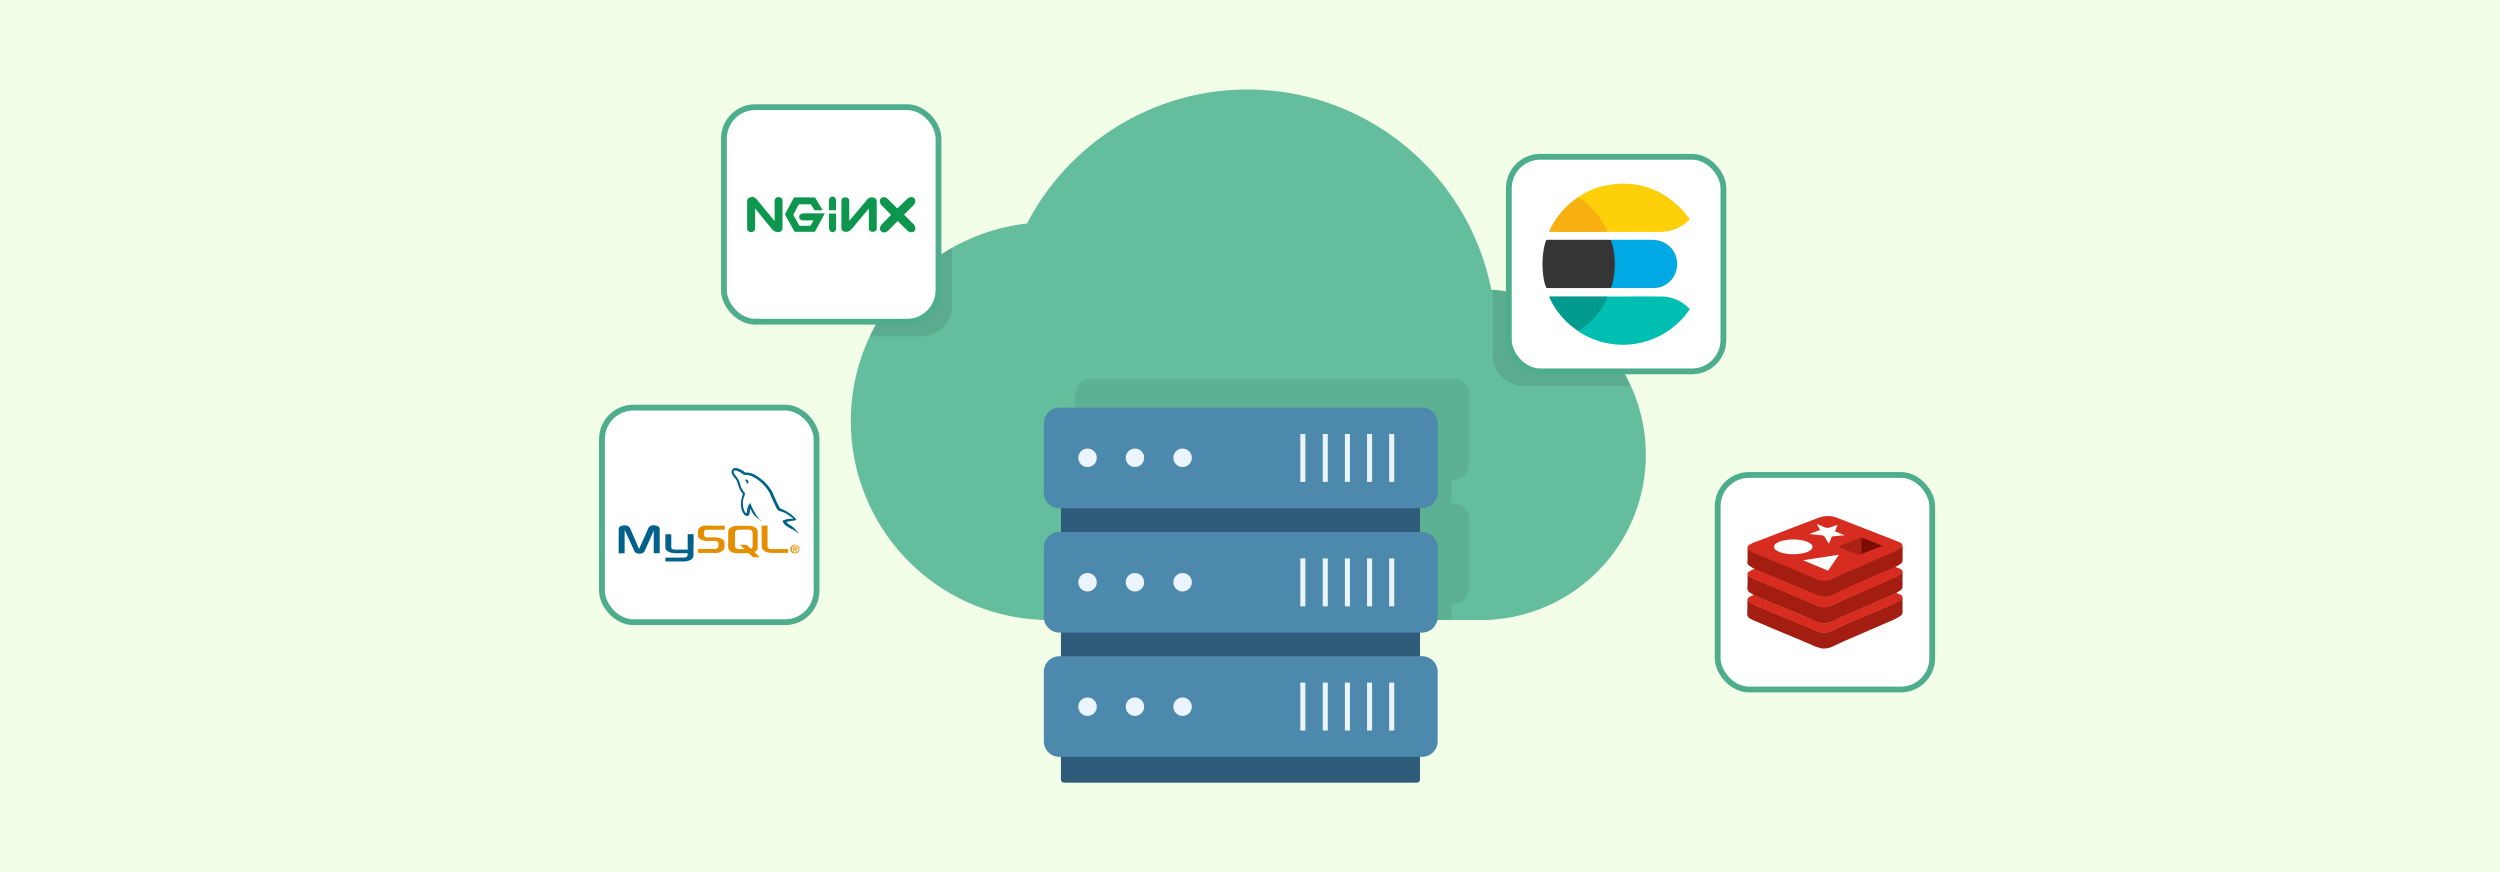 <svg xmlns="http://www.w3.org/2000/svg" viewBox="0 0 860 300"><defs><style>.a{fill:#f2fee7;}.b{fill:#64be9e;}.c{opacity:0.07;}.d{fill:#305c7b;}.e{fill:#4c89ad;}.f{fill:#ebf5ff;}.g{opacity:0.1;}.h{fill:#fff;stroke:#4ead8c;stroke-miterlimit:10;stroke-width:2px;}.i{fill:#0d964d;}.j{fill:#00618a;}.k{fill:#e48e00;}.l{fill:#e48e01;}.m{fill:#02628b;}.n{fill:#227498;}.o{fill:#397fa0;}.p{fill:#85c5d4;}.q{fill:#4291ad;}.r{fill:#fffffe;}.s{fill:#e48f03;}.t{fill:#d72c20;}.u{fill:#a31e11;}.v{fill:#fefefe;}.w{fill:#ac2115;}.x{fill:#7a0c00;}.y{fill:#fdd00a;}.z{fill:#00beb2;}.aa{fill:#353535;}.ab{fill:#00a8e4;}.ac{fill:#f8b010;}.ad{fill:#019a8e;}.ae{fill:#fbc92a;}</style></defs><rect class="a" width="860" height="300"/><path class="b" d="M566.16,156.72A56.86,56.86,0,0,1,509,213.3H360.71A68.44,68.44,0,0,1,353.3,76.87,85.47,85.47,0,0,1,513,99.68l.47,0a56.86,56.86,0,0,1,52.69,57Z"/><path class="c" d="M499.29,165v8.19h.77a5.35,5.35,0,0,1,5.31,5.3v24a5.35,5.35,0,0,1-5.31,5.31h-.77v5.49H375.77v-5.49h-.58a5.35,5.35,0,0,1-5.3-5.31v-24a5.35,5.35,0,0,1,5.3-5.3h.58V165h-.58a5.35,5.35,0,0,1-5.3-5.31v-24a5.35,5.35,0,0,1,5.3-5.3H500.06a5.35,5.35,0,0,1,5.31,5.3v24a5.35,5.35,0,0,1-5.31,5.31Z"/><path class="d" d="M366.12,157.48h121.2a1.11,1.11,0,0,1,1.16,1.15V268.07a1.11,1.11,0,0,1-1.16,1.16H366.12a1.11,1.11,0,0,1-1.16-1.16V158.63A1.11,1.11,0,0,1,366.12,157.48Z"/><path class="e" d="M364.38,140.22H489.25a5.35,5.35,0,0,1,5.3,5.3v24a5.35,5.35,0,0,1-5.3,5.3H364.38a5.35,5.35,0,0,1-5.3-5.3v-24A5.35,5.35,0,0,1,364.38,140.22Z"/><circle class="f" cx="374.12" cy="157.48" r="3.18"/><circle class="f" cx="390.42" cy="157.48" r="3.18"/><circle class="f" cx="406.81" cy="157.48" r="3.18"/><rect class="f" x="455.02" y="149.28" width="1.74" height="16.49"/><rect class="f" x="447.31" y="149.28" width="1.74" height="16.49"/><rect class="f" x="462.64" y="149.28" width="1.74" height="16.49"/><rect class="f" x="470.26" y="149.28" width="1.74" height="16.49"/><rect class="f" x="477.87" y="149.28" width="1.74" height="16.49"/><path class="e" d="M364.38,183H489.25a5.35,5.35,0,0,1,5.3,5.3v24a5.36,5.36,0,0,1-5.3,5.31H364.38a5.36,5.36,0,0,1-5.3-5.31v-24A5.35,5.35,0,0,1,364.38,183Z"/><circle class="f" cx="374.12" cy="200.29" r="3.18"/><circle class="f" cx="390.42" cy="200.29" r="3.18"/><circle class="f" cx="406.81" cy="200.29" r="3.18"/><rect class="f" x="455.02" y="192.09" width="1.74" height="16.49"/><rect class="f" x="447.31" y="192.09" width="1.74" height="16.49"/><rect class="f" x="462.64" y="192.09" width="1.74" height="16.49"/><rect class="f" x="470.26" y="192.09" width="1.74" height="16.49"/><rect class="f" x="477.87" y="192.09" width="1.74" height="16.49"/><path class="e" d="M364.38,225.74H489.25a5.36,5.36,0,0,1,5.3,5.31v24a5.35,5.35,0,0,1-5.3,5.3H364.38a5.35,5.35,0,0,1-5.3-5.3v-24A5.36,5.36,0,0,1,364.38,225.74Z"/><circle class="f" cx="374.12" cy="243.1" r="3.18"/><circle class="f" cx="390.42" cy="243.1" r="3.18"/><circle class="f" cx="406.81" cy="243.1" r="3.18"/><rect class="f" x="455.02" y="234.81" width="1.74" height="16.49"/><rect class="f" x="447.31" y="234.81" width="1.74" height="16.49"/><rect class="f" x="462.64" y="234.81" width="1.74" height="16.49"/><rect class="f" x="470.26" y="234.81" width="1.74" height="16.49"/><rect class="f" x="477.87" y="234.81" width="1.74" height="16.49"/><path class="g" d="M561,132.79H524.28A10.8,10.8,0,0,1,513.47,122V99.71A56.9,56.9,0,0,1,561,132.79Z"/><path class="g" d="M327.52,85.25V104.9a10.81,10.81,0,0,1-10.82,10.81H299.24A68.56,68.56,0,0,1,327.52,85.25Z"/><rect class="h" x="519.04" y="53.94" width="73.81" height="73.81" rx="10.81"/><rect class="h" x="249.03" y="36.86" width="73.81" height="73.81" rx="10.81"/><rect class="h" x="207.08" y="140.22" width="73.81" height="73.81" rx="10.81"/><rect class="h" x="590.88" y="163.38" width="73.81" height="73.81" rx="10.81"/><path class="i" d="M266.47,76a.32.32,0,0,0,0-.21V69.14a1.28,1.28,0,0,1,.39-1,1.42,1.42,0,0,1,1.14-.31,1.71,1.71,0,0,1,.54.13,1.09,1.09,0,0,1,.64,1,7.61,7.61,0,0,1,0,1.07v8.1a4.14,4.14,0,0,1-.06.7,1.3,1.3,0,0,1-1.19,1,2.82,2.82,0,0,1-1.34-.2,2.58,2.58,0,0,1-.86-.64l-1.12-1.34c-.38-.44-.81-1-1.21-1.45l-1.32-1.6L261,73.22l-1.14-1.39s0-.06-.09-.06a.31.31,0,0,0,0,.19v6.52a1.27,1.27,0,0,1-.38,1,1.25,1.25,0,0,1-.73.32,1.46,1.46,0,0,1-1.13-.21,1.09,1.09,0,0,1-.51-1c0-3.11,0-6.21,0-9.32a1.27,1.27,0,0,1,.36-1,2.1,2.1,0,0,1,2.15-.34,3.24,3.24,0,0,1,1.08,1l1.44,1.75,1.33,1.62,1.33,1.6,1.55,1.88Z"/><path class="i" d="M276.81,67.91H280a.57.57,0,0,1,.56.31c.77,1.32,1.57,2.63,2.36,3.94.09.16.08.18-.11.18h-2.41a.33.33,0,0,1-.31-.18l-1-1.65a.41.41,0,0,0-.38-.22h-3.65a.37.37,0,0,0-.33.2c-.29.52-.57,1-.85,1.56L273,73.66a.39.39,0,0,0,0,.44c.38.66.75,1.33,1.12,2l.75,1.37a.37.37,0,0,0,.35.2h3.34a.37.37,0,0,0,.33-.2c.29-.49.59-1,.88-1.47.09-.15.07-.18-.12-.18H276.2a1.3,1.3,0,0,1-1.2-.75,1.18,1.18,0,0,1,.81-1.58,2.82,2.82,0,0,1,.81-.11c2.32,0,4.63,0,6.94,0,.19,0,.19,0,.1.17l-2.1,3.87-1.12,2.09a.41.41,0,0,1-.41.24h-6.41a.42.42,0,0,1-.4-.24c-.59-1.05-1.17-2.11-1.76-3.15L270.15,74a.52.52,0,0,1,0-.56c.45-.81.89-1.64,1.34-2.46L273,68.18a.5.5,0,0,1,.49-.28Z"/><path class="i" d="M292.12,76l.61-.72,1-1.19,1.14-1.36,1-1.18L297,70.2l1.13-1.35a2.74,2.74,0,0,1,.77-.71,2,2,0,0,1,2,0,1.34,1.34,0,0,1,.69,1.26c0,3,0,5.89,0,8.84a2.92,2.92,0,0,1,0,.51,1,1,0,0,1-.77.87,1.76,1.76,0,0,1-1.26,0,1.15,1.15,0,0,1-.67-1c0-2.21,0-4.43,0-6.64,0-.08,0-.19,0-.22s-.12.09-.16.14l-1.88,2.26c-.52.63-1,1.25-1.58,1.88s-1,1.26-1.55,1.87c-.32.38-.62.77-1,1.12a2.24,2.24,0,0,1-1.84.7,1.59,1.59,0,0,1-1.13-.42,1.1,1.1,0,0,1-.31-.74V69a1.1,1.1,0,0,1,1-1.07,2.06,2.06,0,0,1,.7,0,1.14,1.14,0,0,1,1,1.22V76Z"/><path class="i" d="M314.85,69.17a1.93,1.93,0,0,1-.49,1.28c-.3.37-.72.75-1.08,1.12l-2.15,2.14c-.11.11-.11.17,0,.27,1,1,2,2,3,3a2.28,2.28,0,0,1,.7,1.23,1.3,1.3,0,0,1-1,1.67,1.88,1.88,0,0,1-1.5-.42,4.78,4.78,0,0,1-.54-.47L309,76.22c-.18-.17-.19-.17-.36,0-1,1-2,2-3,3a2.3,2.3,0,0,1-1.25.7,1.33,1.33,0,0,1-1.64-1.57,2.23,2.23,0,0,1,.64-1.22c1-1.06,2-2.06,3-3.08.12-.12.11-.18,0-.29l-3-3a2.4,2.4,0,0,1-.69-1.24,1.34,1.34,0,0,1,1.71-1.63,2.22,2.22,0,0,1,1,.56c1,1,2,2,3,3,.25.25.26.25.52,0L312,68.49a2.29,2.29,0,0,1,1.22-.66A1.31,1.31,0,0,1,314.85,69.17Z"/><path class="i" d="M285.17,76V73.73c0-.26,0-.28.29-.28h1.68l.23,0c.22,0,.25.07.25.3,0,.75,0,1.51,0,2.26,0,.9,0,1.79,0,2.69a1.21,1.21,0,0,1-1,1.15,1.13,1.13,0,0,1-1.31-.78,2.58,2.58,0,0,1-.12-.87C285.16,77.47,285.17,76.72,285.17,76Z"/><path class="i" d="M285.17,70.58c0-.48,0-1,0-1.43a1.74,1.74,0,0,1,.29-1.06,1,1,0,0,1,.74-.44,1.19,1.19,0,0,1,1.38,1.24c0,.58,0,1.16,0,1.74,0,.27-.05.54,0,.81s.05.41,0,.62-.06.27-.27.27h-1.91c-.22,0-.27,0-.27-.28Z"/><path class="j" d="M225,182.31c-.3.69-.59,1.33-.88,2-.74,1.64-1.49,3.28-2.21,4.93a1.8,1.8,0,0,1-1.89,1.21,4,4,0,0,1-.69-.06,1.55,1.55,0,0,1-1-.64,3.6,3.6,0,0,1-.29-.55l-3-6.56a.77.77,0,0,0-.17-.26V190a1.21,1.21,0,0,0,0,.19.13.13,0,0,1-.14.15q-.89,0-1.77,0c-.09,0-.14,0-.14-.13a1.2,1.2,0,0,0,0-.19v-7.63a2.18,2.18,0,0,1,.06-.62,1,1,0,0,1,.6-.74,3.35,3.35,0,0,1,2-.26,1.81,1.81,0,0,1,1.36,1.15l1.24,2.85,1.62,3.75c0,.09.09.17.13.27a.56.56,0,0,0,.15-.27q1.45-3.21,2.89-6.44l0-.08a2,2,0,0,1,2.35-1.26,4.29,4.29,0,0,1,.86.2,1.17,1.17,0,0,1,.86,1.14c0,.11,0,.22,0,.32V190c0,.33,0,.29-.29.29q-.74,0-1.47,0c-.32,0-.29,0-.29-.29v-7.34A.78.78,0,0,0,225,182.31Z"/><path class="k" d="M259.51,189.89a.84.84,0,0,1,.27-.16,1.65,1.65,0,0,0,.87-1.16,4.41,4.41,0,0,0,0-.73v-4.46c0-.15,0-.3,0-.46a1.75,1.75,0,0,0-.7-1.33,2.47,2.47,0,0,0-.67-.38,5.08,5.08,0,0,0-1.84-.34h-3.64a4.86,4.86,0,0,0-.93.07,4,4,0,0,0-1.46.51,1.79,1.79,0,0,0-.85,1.16,3,3,0,0,0-.07.67c0,1.48,0,3,0,4.44a5.63,5.63,0,0,0,0,.58,1.76,1.76,0,0,0,.72,1.3,2.94,2.94,0,0,0,.8.43,5.56,5.56,0,0,0,1.85.3c1.11,0,2.22,0,3.33-.1a.56.56,0,0,1,.43.16l1.27,1.16a.51.51,0,0,0,.39.14h1.88a.39.39,0,0,0,.23,0Zm-1.11-1.23c-.1.09-.17.09-.27,0L257,187.59a.55.55,0,0,0-.45-.18h-2a.08.08,0,0,1,0,.05l.81.73.78.72c0,.06-.09,0-.13,0h-1.78a1.84,1.84,0,0,1-.47-.06,1.11,1.11,0,0,1-.92-1.16v-1.59c0-.9,0-1.81,0-2.71a1,1,0,0,1,.85-1.11,2.23,2.23,0,0,1,.63-.09h3.15a2.17,2.17,0,0,1,.79.15.94.94,0,0,1,.64,1v4.52a1,1,0,0,1-.39.81Z"/><path class="j" d="M261.11,178.68c-.42-.35-.85-.68-1.25-1.07a5.88,5.88,0,0,1-1.35-1.85c-.1-.23-.22-.44-.35-.69-.1.12-.07.25-.11.36a2.14,2.14,0,0,0-.06.35c0,.24-.07.49-.11.74a1.72,1.72,0,0,1-.1.39.88.88,0,0,1-1.22.49,1.64,1.64,0,0,1-.6-.48,4.77,4.77,0,0,1-.93-2.06,7.17,7.17,0,0,1,.15-3.59c.07-.23.11-.47.17-.7a1,1,0,0,1,.12-.38.28.28,0,0,0,0-.39,6.13,6.13,0,0,1-1.3-2.32,13.18,13.18,0,0,1-.53-1.61,2.49,2.49,0,0,0-.39-.76c-.26-.37-.54-.74-.83-1.1a4.45,4.45,0,0,1-.62-1,1.47,1.47,0,0,1-.09-1,1.28,1.28,0,0,1,1.5-1,3.34,3.34,0,0,1,.93.23,5.81,5.81,0,0,1,1.9,1.09.8.8,0,0,0,.56.21,6.88,6.88,0,0,1,2.34.43,3.43,3.43,0,0,1,.52.23,18.74,18.74,0,0,1,3.37,2.43,16.25,16.25,0,0,1,2.83,3.57,6.22,6.22,0,0,1,.38.83c.41,1.06.89,2.09,1.4,3.11.17.35.35.71.51,1.06.09.18.19.35.29.52a.61.61,0,0,0,.31.24,13.83,13.83,0,0,1,4.4,2.69,8.16,8.16,0,0,1,.92,1c.1.12.07.19-.08.23a6.27,6.27,0,0,1-1.28.3,5.49,5.49,0,0,0-1.21.22l-.74.18a1.12,1.12,0,0,0,.36.47,3.58,3.58,0,0,0,.75.52,7.71,7.71,0,0,1,2.3,1.95,2.09,2.09,0,0,0,.2.22,1.49,1.49,0,0,1,.5.75.06.06,0,0,1-.08,0c-.28-.22-.55-.45-.84-.67a7.06,7.06,0,0,0-1.43-.84,8.4,8.4,0,0,1-1.91-1.14,3.7,3.7,0,0,1-1.17-1.51.21.21,0,0,1,0-.2.73.73,0,0,1,.25-.15,7.76,7.76,0,0,1,3.16-.53c.06,0,.13,0,.19,0a.42.42,0,0,0-.16-.23,1.54,1.54,0,0,0-.29-.23c-.62-.38-1.2-.8-1.78-1.22a7.24,7.24,0,0,0-1.76-.77l-.84-.28a1.14,1.14,0,0,1-.62-.5,9.09,9.09,0,0,1-.49-.86l-1.51-3.24-.09-.22a10.76,10.76,0,0,0-1.85-3.22,13.34,13.34,0,0,0-4.4-3.64l-.64-.29a3.77,3.77,0,0,0-1.56-.34c-.3,0-.58-.08-.88-.07a.52.52,0,0,1-.38-.19,6.5,6.5,0,0,0-1.94-1.12,2.53,2.53,0,0,0-.7-.2.48.48,0,0,0-.56.64,2.66,2.66,0,0,0,.52.93l.57.75a5.83,5.83,0,0,1,1,2c.13.44.28.89.43,1.33a6.07,6.07,0,0,0,.41.9,3.06,3.06,0,0,0,.62.81.94.94,0,0,1,.27,1c-.08.28-.18.56-.29.84a6.13,6.13,0,0,0-.33,2.75,5.68,5.68,0,0,0,.51,2,2.24,2.24,0,0,0,.22.4.84.84,0,0,0,.29.27c.22.13.27.11.3-.14.07-.46.11-.92.19-1.38a2.9,2.9,0,0,1,.7-1.49c.09-.1.17-.22.26-.33s.14.11.16.19a11,11,0,0,0,.69,1.66,21.83,21.83,0,0,0,1.74,2.9l.51.66C261.19,178.67,261.16,178.68,261.11,178.68Z"/><path class="j" d="M238.56,187.49c0,1.12,0,2.24,0,3.36a1.86,1.86,0,0,1-1,1.75,4.76,4.76,0,0,1-2.27.55h-6.14c-.26,0-.25,0-.25-.24V192c0-.18,0-.19.2-.19h6a2.32,2.32,0,0,0,.86-.14.74.74,0,0,0,.55-.8c0-.06,0-.11,0-.16s.07-.32,0-.42-.27,0-.42,0h-3.79a5.58,5.58,0,0,1-1.77-.26,2.92,2.92,0,0,1-1-.51,1.58,1.58,0,0,1-.65-1.34c0-1.39,0-2.78,0-4.17,0-.22,0-.22.21-.22h1.59c.23,0,.24,0,.24.23v4.22a.66.66,0,0,0,.44.67,1.69,1.69,0,0,0,.81.15h4.15c.24,0,.24,0,.24-.25,0-1.57,0-3.13,0-4.7,0-.39-.06-.35.33-.35h1.43c.32,0,.28,0,.28.29v3.5Z"/><path class="k" d="M245.68,180.84h3.49a.13.13,0,0,1,.14.13v1.13a.11.11,0,0,1-.12.12h-5.54a4.57,4.57,0,0,0-.83.06.67.67,0,0,0-.61.73c0,.31,0,.63,0,.94a.88.88,0,0,0,.76.91,2.51,2.51,0,0,0,.61,0c.87,0,1.75,0,2.61,0a4.5,4.5,0,0,1,2,.48,2.54,2.54,0,0,1,.63.44,1.26,1.26,0,0,1,.4,1c0,.44,0,.89,0,1.34a1.58,1.58,0,0,1-.68,1.36,3.93,3.93,0,0,1-1.88.73,7.78,7.78,0,0,1-1,0h-5.32c-.24,0-.24,0-.24-.24v-.88c0-.25,0-.25.26-.25h5.19a3.29,3.29,0,0,0,.83-.07,1.22,1.22,0,0,0,.51-.28.71.71,0,0,0,.25-.55c0-.3,0-.61,0-.91a.76.76,0,0,0-.57-.81,2.81,2.81,0,0,0-1-.14h-2.23a5,5,0,0,1-1.94-.38,2.54,2.54,0,0,1-.91-.6,1.31,1.31,0,0,1-.4-1c0-.43,0-.86,0-1.29a1.69,1.69,0,0,1,.9-1.52,3.59,3.59,0,0,1,1.62-.51C243.75,180.81,244.81,180.86,245.68,180.84Z"/><path class="k" d="M262,184.52V181c0-.14,0-.19.18-.19h1.65c.21,0,.21,0,.21.23v6.78a.91.91,0,0,0,.84,1,4.48,4.48,0,0,0,1,.07h5.05c.12,0,.18,0,.18.17q0,.53,0,1c0,.11-.05.16-.16.15h-5.11a7.27,7.27,0,0,1-2-.26,4.48,4.48,0,0,1-.55-.21,2,2,0,0,1-1.24-1.94Z"/><path class="l" d="M273.89,189a.44.44,0,0,0,.34-.52c0-.26-.19-.38-.47-.4s-.48,0-.72,0-.13,0-.13.13v1.44c0,.13.06.15.17.15s.13-.06.13-.15a3.75,3.75,0,0,1,0-.58.26.26,0,0,1,.35.16c.08.15.16.26.24.39s.13.2.42.14l-.45-.69Zm-.42-.2h-.16c-.06,0-.1,0-.1-.09v-.29c0-.06,0-.11.09-.11a1.71,1.71,0,0,1,.45,0c.14.05.18.12.17.24a.23.23,0,0,1-.21.21Z"/><path class="l" d="M273.54,187.38a1.51,1.51,0,1,0,0,3,1.5,1.5,0,0,0,1.5-1.5A1.49,1.49,0,0,0,273.54,187.38Zm0,2.7a1.17,1.17,0,0,1-1.18-1.2,1.17,1.17,0,1,1,2.33,0,1.16,1.16,0,0,1-1.15,1.2Z"/><path class="m" d="M257.11,166.45c-.12-.25-.23-.5-.37-.73s-.37-.39-.47-.64a.75.75,0,0,1,1.08.36A.71.71,0,0,1,257.11,166.45Z"/><path class="n" d="M261.11,178.68l.06-.07.58.55c0,.06,0,.09-.06.06A2.29,2.29,0,0,1,261.11,178.68Z"/><path class="o" d="M261.69,179.22l.06-.06a.33.33,0,0,1,.17.16,0,0,0,0,1-.07,0A.36.36,0,0,1,261.69,179.22Z"/><path class="p" d="M261.85,179.33h.07s0,0,0,.05A.07.07,0,0,1,261.85,179.33Z"/><path class="q" d="M274.55,183.63h.08s0,0,0,.05a.07.07,0,0,1-.08,0Z"/><path class="r" d="M273.89,189a.44.44,0,0,0,.34-.52c0-.26-.19-.38-.47-.4s-.48,0-.72,0-.13,0-.13.13v1.44c0,.13.06.15.17.15s.13-.06.13-.15a3.75,3.75,0,0,1,0-.58.26.26,0,0,1,.35.16c.08.15.16.26.24.39s.13.2.42.14l-.45-.69Zm-.42-.2h-.16c-.06,0-.1,0-.1-.09v-.29c0-.06,0-.11.09-.11a1.71,1.71,0,0,1,.45,0c.14.05.18.12.17.24a.23.23,0,0,1-.21.21Z"/><path class="s" d="M273.89,189a.44.44,0,0,0,.34-.52c0-.26-.19-.38-.47-.4s-.48,0-.72,0-.13,0-.13.13v1.44c0,.13.06.15.17.15s.13-.06.13-.15a3.75,3.75,0,0,1,0-.58.26.26,0,0,1,.35.16c.08.15.16.26.24.39s.13.2.42.14l-.45-.69Zm-.42-.2h-.16c-.06,0-.1,0-.1-.09v-.29c0-.06,0-.11.09-.11a1.71,1.71,0,0,1,.45,0c.14.05.18.12.17.24a.23.23,0,0,1-.21.21Z"/><path class="t" d="M601.17,188.62a1.07,1.07,0,0,1,.51-1.16,13.19,13.19,0,0,1,2.77-1.24L620.61,180l5-1.89a8.92,8.92,0,0,1,6.7.14l20.46,8,1.24.58a1.14,1.14,0,0,1,.44,1c-.07.44-.37.66-.73,1a27.09,27.09,0,0,1-4.15,2c-5.32,2.4-10.7,4.59-16,7l-3.13,1.53a7,7,0,0,1-6.12-.15c-3.13-1.45-6.26-2.69-9.39-4s-8.23-3.28-12.23-5.25A2.43,2.43,0,0,1,601.17,188.62Z"/><path class="u" d="M601.17,188.62c1.24,1.31,2.91,1.82,4.44,2.48s4.44,1.89,6.63,2.77l10.12,4.22,2.4,1.09a6.4,6.4,0,0,0,6-.22c3.13-1.53,6.41-2.91,9.61-4.29l8.81-3.86a24.42,24.42,0,0,0,4.44-2.19,3,3,0,0,0,.88-.8v5a1.61,1.61,0,0,1-.44.95,6.94,6.94,0,0,1-2,1.17c-.15.36-.51.43-.81.58l-8.51,3.71c-4,1.75-8.09,3.42-12,5.39a7.08,7.08,0,0,1-6.19.07c-6-2.69-12.16-5.09-18.2-7.64l-2.26-.95c-.22-.15-.43-.22-.51-.44a9.65,9.65,0,0,1-1.89-1.09,1.29,1.29,0,0,1-.58-1.09C601.17,191.83,601.17,190.23,601.17,188.62Z"/><path class="u" d="M603.21,204.64l-1.38-.87a1.62,1.62,0,0,1-.73-1.31c.07-1.6.07-3.21.07-4.81.07,0,.15,0,.15.08,1.16,1.23,2.84,1.67,4.36,2.33l17.41,7.28,2.18,1a6.39,6.39,0,0,0,5.17-.3c4.81-2.33,9.76-4.36,14.64-6.55l6.91-3a7.3,7.3,0,0,0,2.19-1.46.38.38,0,0,1,.29-.15v5a1.4,1.4,0,0,1-.58,1.09c-.44.36-1,.58-1.46.94a3.89,3.89,0,0,1-1.53.81c-5.39,2.47-10.85,4.66-16.24,7.13-1.23.51-2.55,1.09-3.78,1.75a7.58,7.58,0,0,1-6.85,0c-3-1.46-6-2.62-9.1-3.93s-7.57-3.06-11.28-4.74C603.5,204.86,603.28,204.79,603.21,204.64Z"/><path class="u" d="M654.47,205.73v5a1.43,1.43,0,0,1-.73,1.16,19.19,19.19,0,0,1-3.2,1.68l-15.66,6.77L631,222.12a7.52,7.52,0,0,1-4.37.94l-2-.58c-5.68-2.55-11.43-4.8-17.19-7.28l-4.66-2-.65-.36a1.84,1.84,0,0,1-1.09-1.9c.07-1.45.07-3,.07-4.44h.07a14.54,14.54,0,0,0,4.52,2.48l16.38,6.77,2.18,1a7,7,0,0,0,6.56-.07c5.6-2.77,11.36-5,17-7.5,1.82-.8,3.64-1.53,5.32-2.48C653.59,206.39,654,205.88,654.47,205.73Z"/><path class="t" d="M654.47,196.92a8,8,0,0,1-3.13,2l-5.75,2.55-6.7,2.91-4.37,1.9c-1.68.73-3.28,1.6-4.95,2.25a6.27,6.27,0,0,1-4.88-.29c-2.84-1.31-5.75-2.47-8.74-3.71l-8.66-3.64-4.08-1.75a4.22,4.22,0,0,1-2-1.53c-.15-.43.07-.73.44-1l1.38-.73c.22-.07.44-.07.58-.29,2.33,1.1,4.66,2,7,3l7.14,3,7.28,3.06a6.33,6.33,0,0,0,5.61-.22c3.42-1.67,6.84-3.13,10.34-4.58l6.84-3.06,3.86-1.68.44-.21c.07.29.36.29.58.36a5.91,5.91,0,0,1,1.31.65A1,1,0,0,1,654.47,196.92Z"/><path class="t" d="M654.47,205.73a9,9,0,0,1-3.64,2.26l-5.17,2.26-7.14,3.06c-2.4,1.09-4.88,2.11-7.28,3.35a10.06,10.06,0,0,1-2,.8,6.86,6.86,0,0,1-4.51-.37L617.48,214l-7.57-3.13c-2.41-1-4.74-2-7.07-3.06a3.65,3.65,0,0,1-1.67-1.31c-.15-.51.15-.8.51-1.09a15.17,15.17,0,0,1,1.53-.73,21.73,21.73,0,0,1,3,1.24l6.34,2.62,6.41,2.7,6.18,2.62a6.27,6.27,0,0,0,5.68-.37c3.14-1.53,6.34-2.91,9.54-4.29l9-3.94,3.06-1.31c.44.3,1,.44,1.53.73A1.1,1.1,0,0,1,654.47,205.73Z"/><path class="v" d="M616.68,190.66a13.44,13.44,0,0,1-4.81-.87l-1.09-.66a1.3,1.3,0,0,1-.22-1.82l.22-.22a7.44,7.44,0,0,1,1.68-.87,15.47,15.47,0,0,1,8.88,0l1.31.66c1.09.72,1.16,1.74,0,2.47a5.65,5.65,0,0,1-2,.88A18.13,18.13,0,0,1,616.68,190.66Z"/><path class="v" d="M632.48,191l-3.64,5.32-8.37-3.5v-.14l11.94-1.82Z"/><path class="v" d="M632.11,180.61l-.87,2.19,3.28,1.31h0l-4.37.44-1,2.47c-.44-.65-.87-1.31-1.24-2a1.42,1.42,0,0,0-1.38-.88l-4.15-.43,3.71-1.39-1.09-2c.65.15,1.16.44,1.67.59a5.31,5.31,0,0,0,2,.72,9.79,9.79,0,0,0,2-.58A5.08,5.08,0,0,1,632.11,180.61Z"/><path class="w" d="M640.34,190.59a1.54,1.54,0,0,1-1.74,0l-6.05-2.4c-.07,0-.22,0-.22-.15l1.61-.73,6-2.33h.43a1.41,1.41,0,0,1,.15.8v4.08A1.29,1.29,0,0,1,640.34,190.59Z"/><path class="x" d="M640.34,190.59v-5.68l7.21,2.84Z"/><path class="y" d="M543.07,67.75a22.19,22.19,0,0,1,8.1-3.67c11-2.56,20.35.38,28,8.63.53.57,1,1.22,1.45,1.82s.44.6.69.93a14.23,14.23,0,0,1-7.72,4.1,17.44,17.44,0,0,1-3,.22H554.3l-1.22-.07a7.14,7.14,0,0,1-1.33-2.13A56,56,0,0,0,548,72.37a3.59,3.59,0,0,0-1.75-1.73c-1-.71-1.87-1.51-2.87-2.18C543.18,68.3,542.92,68.12,543.07,67.75Z"/><path class="z" d="M553.08,102l4.89,0c4.52,0,9-.05,13.53,0a13.39,13.39,0,0,1,9.47,4c.11.09.2.22.33.35a27.84,27.84,0,0,1-10,9,27.75,27.75,0,0,1-27.8-1c-.13-.09-.33-.15-.4-.35,0-.56.45-.74.78-1a27.75,27.75,0,0,0,8.63-10.21A2.63,2.63,0,0,1,553.08,102Z"/><path class="aa" d="M554.26,99a1.84,1.84,0,0,1-.78.09H532c-1.69-3.36-1.93-11.77-.11-16.48a1.19,1.19,0,0,1,.74-.11h20.77a1.62,1.62,0,0,1,.87.11,2.29,2.29,0,0,1,.66,1.2,27,27,0,0,1,0,14A1.82,1.82,0,0,1,554.26,99Z"/><path class="ab" d="M554.26,99a28,28,0,0,0,1.22-8.39,26.73,26.73,0,0,0-1.26-8,1.49,1.49,0,0,1,.86-.11h13a8.8,8.8,0,0,1,6.12,2.12,8.33,8.33,0,0,1,2.26,9,8,8,0,0,1-7.33,5.45c-4.83.07-9.63,0-14.44,0Z"/><path class="ac" d="M548.19,72.24A33.15,33.15,0,0,1,552.81,79a3.58,3.58,0,0,1,.27.71l-.75.07H533.67a1.11,1.11,0,0,1-.78-.14A19,19,0,0,1,535,75.8a27.25,27.25,0,0,1,7.54-7.74l.57-.31c.09.37.43.46.69.64a31.84,31.84,0,0,1,2.65,2.07A8.35,8.35,0,0,1,548.19,72.24Z"/><path class="ad" d="M553.08,102a16.59,16.59,0,0,1-2.76,4.9,26.21,26.21,0,0,1-3.64,4.2c-1.43,1.2-2.41,1.91-3.61,2.85a26.86,26.86,0,0,1-10.14-11.79c.2-.29.42-.2.63-.2h19Z"/><path class="ae" d="M548.19,72.24a9.38,9.38,0,0,1-1.78-1.78A3,3,0,0,1,548.19,72.24Z"/></svg>